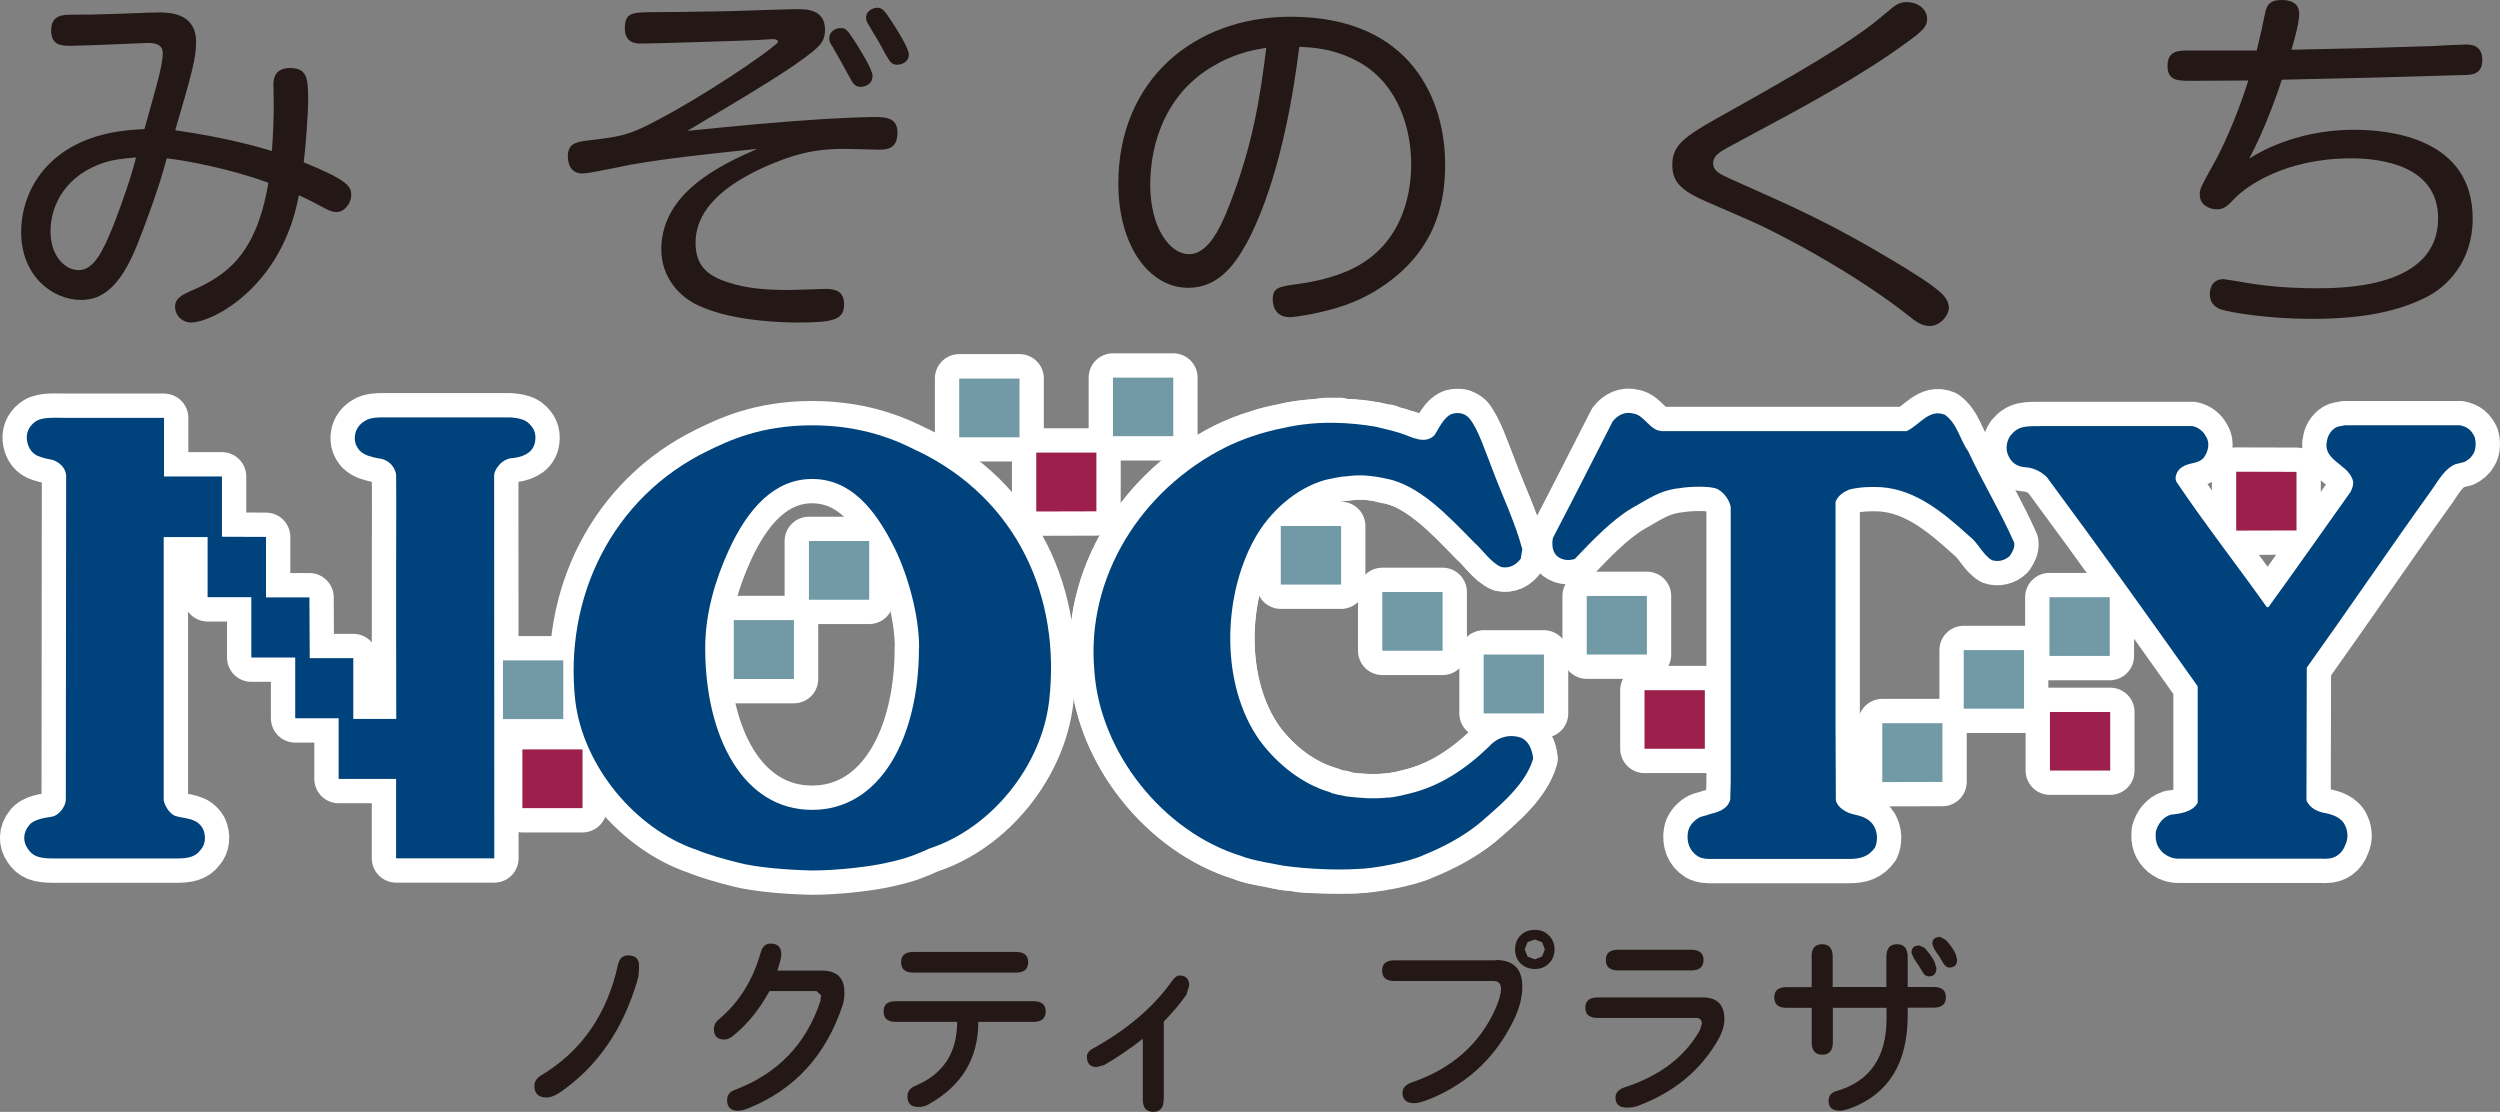 <?xml version="1.0" encoding="UTF-8"?><svg id="b" xmlns="http://www.w3.org/2000/svg" width="158.36" height="70.43" viewBox="0 0 158.36 70.43"><rect x="0" y="0" width="158.36" height="70.43" fill="#808080" stroke="none"/><defs><style>.d{stroke-linecap:round;stroke-width:3.08px;}.d,.e,.f,.g,.h,.i,.j,.k{fill:none;stroke:#fff;stroke-linejoin:round;}.l{fill:#00437c;}.m{fill:#fff;}.n{fill:#231815;}.o{fill:#719aa6;}.p{fill:#9c1f4c;}.e{stroke-width:3.81px;}.f{stroke-width:3.82px;}.g{stroke-width:3.82px;}.h{stroke-width:3.82px;}.i{stroke-width:3.82px;}.j{stroke-width:3.81px;}.k{stroke-width:3.81px;}</style></defs><g id="c"><g><path class="m" d="M93.09,26.52c.62,.96,.99,2.05,1.41,3.12,.64,1.72,1.44,3.35,1.93,5.15l-.1,.6c-.3,.39-.69,.63-1.23,.53-.69-.3-1.16-1.07-1.72-1.56-1.67-1.7-3.33-3.69-5.66-4.02-.72-.23-1.59-.27-2.32-.17-.53,.03-.99,.14-1.46,.24-1.86,.53-3.53,2.02-4.48,3.75-2.03,3.68-2.16,9.24,.33,12.75,1.13,1.53,2.73,2.73,4.45,3.22l.49,.19c.23-.03,.4,.04,.57,.14,.83,.1,1.73,.17,2.59,.07,.27,.03,.47-.14,.73-.07,.23-.1,.47-.14,.7-.2,1.9-.46,3.51-1.53,4.99-2.95,.49-.57,1.23-.83,1.99-.6,.56,.2,.76,.79,.83,1.33-.46,1.63-2.08,2.96-3.42,4.12-1.07,.86-2.29,1.43-3.52,1.93-.57,.2-1.2,.3-1.76,.53-.3,0-.53,.16-.83,.16-.32-.03-.6,.21-.96,.14-.21,.17-.53,0-.74,.13-1.16-.03-2.39,.04-3.51-.06-.31-.15-.74-.08-1.07-.15-.28-.06-.54-.09-.77-.19-.66-.1-1.32-.17-1.92-.44-4.95-1.52-8.97-6.58-9.3-11.75-.53-5.94,2.99-11.46,8.3-14.13,.66-.32,1.33-.59,2.06-.79,.49-.21,1.03-.3,1.59-.4,.67-.2,1.43-.28,2.16-.3,.43-.17,.93-.08,1.43-.11,.29,.17,.73,.03,1.06,.13,.44-.02,.77,.11,1.17,.14,.26,.06,.53,.14,.83,.16,.27,.16,.6,.16,.9,.3,.66,.11,1.45,.73,2.06,.07,.39-.56,.73-1.5,1.66-1.33l.54,.31Z"/><path class="d" d="M93.09,26.52c.62,.96,.99,2.05,1.41,3.12,.64,1.72,1.44,3.35,1.93,5.15l-.1,.6c-.3,.39-.69,.63-1.23,.53-.69-.3-1.16-1.07-1.72-1.56-1.67-1.7-3.33-3.69-5.66-4.02-.72-.23-1.59-.27-2.32-.17-.53,.03-.99,.14-1.46,.24-1.86,.53-3.53,2.02-4.48,3.75-2.03,3.68-2.16,9.24,.33,12.75,1.13,1.53,2.73,2.73,4.45,3.22l.49,.19c.23-.03,.4,.04,.57,.14,.83,.1,1.73,.17,2.59,.07,.27,.03,.47-.14,.73-.07,.23-.1,.47-.14,.7-.2,1.9-.46,3.51-1.53,4.99-2.95,.49-.57,1.23-.83,1.99-.6,.56,.2,.76,.79,.83,1.33-.46,1.63-2.08,2.96-3.42,4.12-1.07,.86-2.29,1.43-3.52,1.93-.57,.2-1.2,.3-1.76,.53-.3,0-.53,.16-.83,.16-.32-.03-.6,.21-.96,.14-.21,.17-.53,0-.74,.13-1.16-.03-2.39,.04-3.51-.06-.31-.15-.74-.08-1.07-.15-.28-.06-.54-.09-.77-.19-.66-.1-1.32-.17-1.92-.44-4.95-1.52-8.97-6.58-9.3-11.75-.53-5.94,2.99-11.46,8.3-14.13,.66-.32,1.33-.59,2.06-.79,.49-.21,1.03-.3,1.59-.4,.67-.2,1.43-.28,2.16-.3,.43-.17,.93-.08,1.43-.11,.29,.17,.73,.03,1.06,.13,.44-.02,.77,.11,1.17,.14,.26,.06,.53,.14,.83,.16,.27,.16,.6,.16,.9,.3,.66,.11,1.45,.73,2.06,.07,.39-.56,.73-1.5,1.66-1.33l.54,.31Z"/><path class="m" d="M105.23,27.31h15.54c.81-.37,1.44-1.46,2.44-1.03,.79,.59,.93,1.56,1.47,2.32,.92,1.97,2.05,3.83,2.91,5.78,.04,.33-.12,.59-.28,.83-.31,.3-.75,.4-1.14,.27-.6-.37-.84-1.07-1.43-1.52-1.63-1.47-3.36-2.94-5.58-3.1-.7-.03-1.26-.02-1.99,.14-.36,.15-.73,.36-.9,.79v14.26l.02,4.64c.1,.47,.68,.8,1.11,.89,.49,.11,1,.24,1.3,.74,.23,.4,.26,.93,.07,1.37-.41,.56-.88,.72-1.69,.72h-8.67c-.23,0-.57,0-.85-.16-.54-.33-.74-.93-.64-1.53,.05-.36,.33-.7,.66-.9,.2-.13,.46-.13,.69-.24,.5-.12,1.16-.29,1.33-.93l.03-1.19v-17.35c-.08-.42-.4-.89-.82-1.12-.43-.24-1.94-.16-2.4-.07-1.3,.13-2.05,.73-3.03,1.26-1.29,.77-2.52,2.06-3.62,3.22-.27,.1-.57,.1-.83,0-.82-.3-.56-1.33-.56-1.33,1.29-2.46,2.52-4.91,3.78-7.37,.3-.39,.78-.66,1.33-.5,.69,.11,1.03,1.07,1.76,1.1"/><path class="d" d="M105.23,27.31h15.54c.81-.37,1.44-1.46,2.44-1.03,.79,.59,.93,1.56,1.47,2.32,.92,1.97,2.05,3.83,2.91,5.78,.04,.33-.12,.59-.28,.83-.31,.3-.75,.4-1.14,.27-.6-.37-.84-1.07-1.43-1.52-1.63-1.47-3.36-2.94-5.58-3.1-.7-.03-1.26-.02-1.99,.14-.36,.15-.73,.36-.9,.79v14.26l.02,4.64c.1,.47,.68,.8,1.11,.89,.49,.11,1,.24,1.3,.74,.23,.4,.26,.93,.07,1.37-.41,.56-.88,.72-1.69,.72h-8.67c-.23,0-.57,0-.85-.16-.54-.33-.74-.93-.64-1.53,.05-.36,.33-.7,.66-.9,.2-.13,.46-.13,.69-.24,.5-.12,1.16-.29,1.33-.93l.03-1.19v-17.35c-.08-.42-.4-.89-.82-1.12-.43-.24-1.94-.16-2.4-.07-1.3,.13-2.05,.73-3.03,1.26-1.29,.77-2.52,2.06-3.62,3.22-.27,.1-.57,.1-.83,0-.82-.3-.56-1.33-.56-1.33,1.29-2.46,2.52-4.91,3.78-7.37,.3-.39,.78-.66,1.33-.5,.69,.11,1.03,1.07,1.76,1.1Z"/><path class="m" d="M91.98,26.22c.75-.22,1.11,.3,1.11,.3,.53,.64,.99,2.05,1.41,3.12,.64,1.72,1.44,3.35,1.93,5.15l-.1,.6c-.3,.39-.69,.63-1.23,.53-.69-.3-1.16-1.07-1.72-1.56-1.67-1.7-3.5-3.68-5.66-4.06-.85-.18-1.59-.24-2.32-.14-.53,.03-.99,.14-1.46,.24-1.86,.53-3.53,2.02-4.48,3.75-2.03,3.68-2.16,9.24,.33,12.75,1.13,1.53,2.73,2.78,4.45,3.28,.16,.11,.66,.19,1.06,.27,.83,.1,1.73,.17,2.59,.07,.27,.03,1.19-.2,1.42-.26,1.9-.46,3.51-1.53,4.99-2.95,.49-.57,1.23-.83,1.99-.6,.56,.2,.76,.79,.83,1.33-.46,1.63-2.08,2.96-3.42,4.12-1.07,.86-2.26,1.49-3.49,1.99-.91,.45-3.24,.89-4.32,.9-1.17,.07-3.02,.01-4.58-.21-.28-.06-2.09-.35-2.69-.62-4.95-1.52-8.97-6.58-9.3-11.75-.53-5.94,2.99-11.46,8.3-14.13,.94-.47,2.26-.95,3.63-1.22,2.29-.53,4.36-.34,5.84-.1,.26,.06,1.42,.33,1.73,.46,.53,.16,1.45,.73,2.06,.07,.22-.33,.56-1.13,1.09-1.33"/><path class="d" d="M91.98,26.22c.75-.22,1.11,.3,1.11,.3,.53,.64,.99,2.05,1.41,3.12,.64,1.72,1.44,3.35,1.93,5.15l-.1,.6c-.3,.39-.69,.63-1.23,.53-.69-.3-1.16-1.07-1.72-1.56-1.67-1.7-3.5-3.68-5.66-4.06-.85-.18-1.59-.24-2.32-.14-.53,.03-.99,.14-1.46,.24-1.86,.53-3.53,2.02-4.48,3.75-2.03,3.68-2.16,9.24,.33,12.75,1.13,1.53,2.73,2.78,4.45,3.28,.16,.11,.66,.19,1.06,.27,.83,.1,1.73,.17,2.59,.07,.27,.03,1.19-.2,1.42-.26,1.9-.46,3.51-1.53,4.99-2.95,.49-.57,1.23-.83,1.99-.6,.56,.2,.76,.79,.83,1.33-.46,1.63-2.08,2.96-3.42,4.12-1.07,.86-2.26,1.49-3.49,1.99-.91,.45-3.24,.89-4.32,.9-1.17,.07-3.02,.01-4.58-.21-.28-.06-2.09-.35-2.69-.62-4.95-1.52-8.97-6.58-9.3-11.75-.53-5.94,2.99-11.46,8.3-14.13,.94-.47,2.26-.95,3.63-1.22,2.29-.53,4.36-.34,5.84-.1,.26,.06,1.42,.33,1.73,.46,.53,.16,1.45,.73,2.06,.07,.22-.33,.56-1.13,1.09-1.33Z"/><path class="m" d="M4.3,26.47c.62,0,6.09,0,6.09,0v3.71h3.67v3.82s2.79,.01,2.79,.01v3.83h2.75l.02,3.85h2.76v3.85h2.72s-.02-9.15,0-13.17c0-.53,0-1.56-.01-2.28-.01-.34-.35-1-1.16-1.06-.4-.09-.84-.18-1.14-.48-.23-.26-.37-.59-.3-1,.05-.36,.29-.71,.65-.9,.28-.21,.94-.21,.94-.21h8.26c.41,.03,.91,.12,1.15,.37,.27,.26,.49,.56,.41,1.13-.09,.63-.57,.96-1.34,1.07-.8,0-1.26,.78-1.26,1.09,0,.63,.01,24.27,.01,24.27h-6.22s0-5.03,0-5.03h-3.64v-3.84h-2.75v-3.85h-2.78v-3.82h-2.77v-3.81h-2.78s0,11.1,0,16.69c.08,.37,.38,.83,.72,.97,.62,.2,1.38,.1,1.77,.83,.2,.44,.16,1-.16,1.33-.31,.45-.83,.54-1.51,.54H3.39c-.98,0-1.33-.17-1.63-.62-.31-.43-.31-1,.06-1.45,.29-.44,1.15-.52,1.48-.58,.35-.05,.87-.57,.87-1.11l.02-20.45c0-.52-.42-.89-.86-1.04-.33-.06-.66-.13-.96-.26-.43-.2-.63-.63-.67-1.06-.04-.5,.22-.9,.6-1.14,.43-.27,1.2-.2,1.99-.2"/><path class="d" d="M4.3,26.47c.62,0,6.09,0,6.09,0v3.71h3.67v3.82s2.79,.01,2.79,.01v3.83h2.75l.02,3.85h2.76v3.85h2.72s-.02-9.15,0-13.17c0-.53,0-1.56-.01-2.28-.01-.34-.35-1-1.16-1.06-.4-.09-.84-.18-1.14-.48-.23-.26-.37-.59-.3-1,.05-.36,.29-.71,.65-.9,.28-.21,.94-.21,.94-.21h8.26c.41,.03,.91,.12,1.15,.37,.27,.26,.49,.56,.41,1.13-.09,.63-.57,.96-1.34,1.07-.8,0-1.26,.78-1.26,1.09,0,.63,.01,24.27,.01,24.27h-6.22s0-5.03,0-5.03h-3.64v-3.84h-2.75v-3.85h-2.78v-3.82h-2.77v-3.81h-2.78s0,11.1,0,16.69c.08,.37,.38,.83,.72,.97,.62,.2,1.38,.1,1.77,.83,.2,.44,.16,1-.16,1.33-.31,.45-.83,.54-1.51,.54H3.39c-.98,0-1.33-.17-1.63-.62-.31-.43-.31-1,.06-1.45,.29-.44,1.15-.52,1.48-.58,.35-.05,.87-.57,.87-1.11l.02-20.45c0-.52-.42-.89-.86-1.04-.33-.06-.66-.13-.96-.26-.43-.2-.63-.63-.67-1.06-.04-.5,.22-.9,.6-1.14,.43-.27,1.2-.2,1.99-.2Z"/><path class="m" d="M155.83,26.94c.47,.09,.72,.32,.92,.73,.1,.33,.1,.77-.07,1.06-.15,.27-.33,.41-.59,.54l-.54,.13c-.67,.26-1.09,1.03-1.49,1.6-2.69,3.75-5.28,7.57-7.94,11.29l-.02,8.4c.19,.5,.75,.76,1.24,.82,.32,.08,1,.23,1.23,.83,.17,.37,.17,.8,0,1.16-.21,.6-.68,.89-1.18,.89-.2,.02-.34,0-.34,0h-9.14s-.42,.01-.86-.34c-.4-.36-.55-.74-.49-1.38,.13-.46,.43-.9,.93-1.06,.6-.07,1.39-.16,1.72-.76v-7.38c-3.15-4.44-6.31-8.87-9.55-13.24-.41-.4-.88-.61-1.44-.64-.43-.04-.8-.27-.99-.7-.21-.41-.14-.93,.12-1.3,.51-.62,.95-.6,2.03-.6h9.5c.36,.07,.7,.33,.86,.67,.27,.4,.13,.96-.14,1.33-.4,.44-.9,.27-1.38,.6-.29,.17-.5,.6-.37,.91,1.83,2.72,3.84,5.28,5.74,7.96h.1c1.76-2.42,3.45-4.84,5.21-7.31,.1-.22,.24-.53,.1-.83-.37-.96-1.92-1.19-1.59-2.45,.06-.34,.32-.71,.66-.84l.46-.09h7.29Z"/><path class="d" d="M155.83,26.94c.47,.09,.72,.32,.92,.73,.1,.33,.1,.77-.07,1.06-.15,.27-.33,.41-.59,.54l-.54,.13c-.67,.26-1.09,1.03-1.49,1.6-2.69,3.75-5.28,7.57-7.94,11.29l-.02,8.4c.19,.5,.75,.76,1.24,.82,.32,.08,1,.23,1.23,.83,.17,.37,.17,.8,0,1.16-.21,.6-.68,.89-1.18,.89-.2,.02-.34,0-.34,0h-9.14s-.42,.01-.86-.34c-.4-.36-.55-.74-.49-1.38,.13-.46,.43-.9,.93-1.06,.6-.07,1.39-.16,1.72-.76v-7.38c-3.15-4.44-6.31-8.87-9.55-13.24-.41-.4-.88-.61-1.44-.64-.43-.04-.8-.27-.99-.7-.21-.41-.14-.93,.12-1.3,.51-.62,.95-.6,2.03-.6h9.5c.36,.07,.7,.33,.86,.67,.27,.4,.13,.96-.14,1.33-.4,.44-.9,.27-1.38,.6-.29,.17-.5,.6-.37,.91,1.83,2.72,3.84,5.28,5.74,7.96h.1c1.76-2.42,3.45-4.84,5.21-7.31,.1-.22,.24-.53,.1-.83-.37-.96-1.92-1.19-1.59-2.45,.06-.34,.32-.71,.66-.84l.46-.09h7.29Z"/><line class="h" x1="33.78" y1="45.55" x2="33.78" y2="41.83"/><rect class="d" x="31.86" y="41.83" width="3.82" height="3.72"/><line class="e" x1="34.99" y1="51.19" x2="34.99" y2="47.47"/><rect class="d" x="33.09" y="47.47" width="3.81" height="3.72"/><line class="g" x1="83.04" y1="37.03" x2="83.04" y2="33.32"/><rect class="d" x="81.13" y="33.32" width="3.82" height="3.71"/><line class="k" x1="102.42" y1="41.46" x2="102.42" y2="37.75"/><rect class="d" x="100.51" y="37.75" width="3.81" height="3.71"/><line class="g" x1="106.08" y1="47.44" x2="106.08" y2="43.72"/><rect class="d" x="104.17" y="43.72" width="3.82" height="3.71"/><polygon class="m" points="123.04 45.81 123.04 49.53 119.23 49.54 119.23 45.81 123.04 45.81"/><polygon class="d" points="123.04 45.81 123.04 49.53 119.23 49.54 119.23 45.81 123.04 45.81"/><line class="g" x1="126.3" y1="44.89" x2="126.3" y2="41.18"/><rect class="d" x="124.39" y="41.18" width="3.82" height="3.71"/><line class="f" x1="131.73" y1="41.55" x2="131.73" y2="37.83"/><rect class="d" x="129.82" y="37.83" width="3.82" height="3.72"/><line class="i" x1="131.76" y1="48.82" x2="131.76" y2="45.1"/><rect class="d" x="129.85" y="45.1" width="3.82" height="3.71"/><polygon class="m" points="145.47 29.89 145.47 33.6 141.65 33.61 141.65 29.88 145.47 29.89"/><polygon class="d" points="145.47 29.89 145.47 33.6 141.65 33.61 141.65 29.88 145.47 29.89"/><line class="g" x1="89.47" y1="41.22" x2="89.47" y2="37.5"/><rect class="d" x="87.56" y="37.5" width="3.82" height="3.72"/><rect class="m" x="93.98" y="41.46" width="3.82" height="3.73"/><rect class="d" x="93.98" y="41.46" width="3.82" height="3.73"/><line class="h" x1="62.67" y1="27.7" x2="62.67" y2="23.98"/><rect class="d" x="60.76" y="23.97" width="3.82" height="3.72"/><polygon class="m" points="69.45 28.67 69.45 32.39 65.64 32.4 65.64 28.67 69.45 28.67"/><polygon class="d" points="69.45 28.67 69.45 32.39 65.64 32.4 65.64 28.67 69.45 28.67"/><line class="i" x1="72.41" y1="27.63" x2="72.41" y2="23.92"/><rect class="d" x="70.5" y="23.92" width="3.82" height="3.71"/><path class="m" d="M58.14,28.57c6.31,3.05,9.06,9.26,8.32,15.8-.47,4.14-3.66,8.1-7.59,9.38-.77,.35-1.41,.62-2.52,.86-1.15,.29-3.36,.53-4.9,.53-1.44-.03-3.54-.18-4.74-.51-.7-.17-1.94-.52-2.56-.79-3.96-1.33-7.22-5.37-7.71-9.45-.73-6.58,2.36-12.89,8.37-15.82,1.24-.6,3.3-1.63,6.63-1.63s5.51,1.03,6.68,1.63m.1,12.46c0-2.07-.71-4.56-1.5-6.2-1.32-2.71-2.91-4.49-5.28-4.49s-4.07,1.85-5.3,4.56c-.8,1.77-1.47,3.9-1.47,6.14,0,5.66,2.42,10.26,6.77,10.26s6.77-4.6,6.77-10.26"/><path class="d" d="M58.14,28.57c6.31,3.05,9.06,9.26,8.32,15.8-.47,4.14-3.66,8.1-7.59,9.38-.77,.35-1.41,.62-2.52,.86-1.15,.29-3.36,.53-4.9,.53-1.44-.03-3.54-.18-4.74-.51-.7-.17-1.94-.52-2.56-.79-3.96-1.33-7.22-5.37-7.71-9.45-.73-6.58,2.36-12.89,8.37-15.82,1.24-.6,3.3-1.63,6.63-1.63s5.51,1.03,6.68,1.63m.1,12.46c0-2.07-.71-4.56-1.5-6.2-1.32-2.71-2.91-4.49-5.28-4.49s-4.07,1.85-5.3,4.56c-.8,1.77-1.47,3.9-1.47,6.14,0,5.66,2.42,10.26,6.77,10.26s6.77-4.6,6.77-10.26Z"/><line class="j" x1="48.39" y1="43.01" x2="48.39" y2="39.28"/><rect class="d" x="46.48" y="39.28" width="3.81" height="3.73"/><line class="g" x1="53.15" y1="37.99" x2="53.15" y2="34.27"/><rect class="d" x="51.24" y="34.27" width="3.82" height="3.72"/><path class="n" d="M39.79,60.52c.46,0,.69,.22,.69,.65,0,.37-.02,.67-.1,.91-.92,3.16-2.58,5.54-4.97,7.16-.3,.18-.56,.28-.78,.28-.51,0-.78-.24-.78-.72,0-.28,.14-.51,.41-.67,2.58-1.54,4.21-3.9,4.89-7.05,.09-.37,.3-.56,.63-.56"/><path class="n" d="M52.04,61.48c.97,0,1.45,.46,1.45,1.38,0,.27-.03,.53-.1,.77-1.05,3.2-3.05,5.4-6.01,6.58-.24,.1-.46,.15-.64,.15-.45,0-.68-.22-.68-.68,0-.32,.17-.54,.5-.65,2.7-1.02,4.5-2.89,5.4-5.6l.05-.39-.29-.26h-2.98c-.63,1.15-1.38,2.08-2.24,2.78-.22,.19-.43,.29-.61,.29-.45,0-.67-.23-.67-.68,0-.22,.11-.44,.35-.63,1.24-1.05,2.11-2.43,2.61-4.18,.1-.39,.31-.59,.62-.59,.46,0,.69,.22,.69,.67,0,.2-.08,.55-.25,1.04h2.79Z"/><path class="n" d="M58.84,69.95c-.21,.11-.43,.17-.65,.17-.48,0-.71-.22-.71-.68,0-.3,.17-.53,.52-.67,1.75-.73,2.63-2.09,2.63-4.04h-3.88c-.53,0-.78-.22-.78-.66s.25-.65,.78-.65h8.72c.51,0,.77,.22,.77,.65s-.26,.66-.77,.66h-3.5c0,2.31-1.04,4.04-3.13,5.21m5.51-9.64c.53,0,.78,.22,.78,.65s-.25,.66-.78,.66h-6.49c-.53,0-.78-.22-.78-.66s.26-.65,.78-.65h6.49Z"/><path class="n" d="M73.71,69.65c0,.52-.22,.78-.66,.78s-.66-.26-.66-.78v-3.85c-.8,.63-1.62,1.19-2.46,1.67l-.46,.12c-.42,0-.62-.22-.62-.66,0-.21,.14-.4,.43-.54,2.13-1.19,3.77-2.58,4.93-4.21,.18-.26,.35-.39,.49-.39,.42,0,.63,.22,.63,.63l-.17,.57c-.37,.55-.86,1.12-1.44,1.72v4.95Z"/><path class="n" d="M98.11,59.25c.24,.24,.36,.53,.36,.89s-.12,.66-.36,.89c-.23,.24-.53,.35-.89,.35s-.66-.12-.9-.35c-.23-.23-.35-.54-.35-.89s.12-.66,.35-.89c.24-.24,.54-.35,.9-.35s.65,.11,.89,.35m-1.35,.43l-.18,.46,.18,.45,.46,.18,.46-.18,.18-.45-.18-.46-.46-.17-.46,.17m-2.01,1.13c1.12,0,1.68,.56,1.68,1.69,0,.6-.15,1.25-.46,1.94-1.12,2.41-2.88,4.11-5.26,5.12-.49,.2-.87,.32-1.13,.32-.49,0-.74-.22-.74-.66,0-.3,.19-.51,.57-.65,2.54-.86,4.32-2.43,5.33-4.69,.23-.54,.34-.95,.34-1.24,0-.34-.17-.5-.49-.5h-6.26c-.52,0-.78-.22-.78-.66s.26-.65,.78-.65h6.41m13.11,2.35c.92,0,1.38,.46,1.38,1.38,0,.41-.14,.85-.4,1.31-1.13,1.96-2.83,3.35-5.11,4.19-.19,.07-.4,.1-.67,.1-.47,0-.72-.21-.72-.64,0-.31,.22-.54,.66-.67,2.2-.73,3.75-1.93,4.69-3.6l.12-.41c0-.24-.12-.36-.36-.36h-6.24c-.52,0-.78-.22-.78-.65s.26-.65,.78-.65h6.64m.07-2.37c0,.44-.26,.66-.78,.66h-4.63c-.52,0-.78-.22-.78-.66s.26-.65,.78-.65h4.63c.51,0,.78,.22,.78,.65m14.02-.75c.24,.28,.44,.54,.6,.83l.13,.43c0,.35-.16,.53-.47,.53-.17,0-.31-.1-.41-.29-.18-.3-.36-.59-.55-.85l-.15-.36c0-.31,.17-.46,.51-.46l.35,.17m.95-.72l.36,.2c.25,.26,.46,.54,.62,.87l.1,.37c0,.34-.16,.51-.5,.51-.14,0-.26-.1-.39-.3-.16-.29-.34-.57-.54-.84l-.14-.35c0-.31,.17-.45,.5-.45m-8.15,1.26c0-.54,.23-.8,.67-.8s.67,.26,.67,.8v1.91h3.4v-1.91c0-.54,.23-.8,.67-.8s.68,.26,.68,.8v1.91h1.65c.52,0,.77,.22,.77,.65s-.25,.66-.77,.66h-1.65v.5c0,3.03-1.22,4.99-3.66,5.89-.27,.09-.49,.14-.63,.14-.48,0-.72-.21-.72-.62,0-.33,.17-.54,.51-.63,2.1-.61,3.16-2.13,3.16-4.58v-.69h-3.4v2.18c0,.52-.22,.79-.67,.79s-.67-.27-.67-.79v-2.18h-1.59c-.52,0-.78-.22-.78-.66s.26-.65,.78-.65h1.59v-1.91Z"/><path class="n" d="M17.34,6.63c0-.21-.02-1.16-.02-1.37,.02-.25,.07-.95,1.04-.95,1.04,0,1.16,.56,1.16,1.92,0,1.07-.16,3.08-.28,4.05,2.78,1.14,3.01,1.51,3.01,2.09,0,.49-.42,1.06-.93,1.06-.33,0-.58-.14-1.3-.53-.56-.3-.86-.42-1.09-.53-1.07,5.84-5.49,8.06-6.84,8.06-.49,0-1-.39-1-1.02,0-.46,.37-.7,.93-.95,2.2-.95,4.19-2.18,4.98-6.88-2.2-.83-5.12-1.41-6.44-1.55-.46,1.81-1.44,4.4-1.83,5.38-1.09,2.78-2.27,3.59-3.59,3.59-1.78,0-3.8-1.48-3.8-4.31,0-2.27,1.3-4.98,4.77-6.05,1-.3,1.95-.42,3.04-.46,.16-.6,.9-3.17,1-3.71,.07-.3,.16-.81,.16-1.06s-.02-.69-.93-.69c-.09,0-4.1,.18-4.89,.18-.56,0-1.25,0-1.25-.97s.69-1,1.37-1,1.27,0,2.69-.05c.79-.02,2.04-.09,2.83-.09,.7,0,2.29,.09,2.29,1.85,0,1.06-.23,1.88-1.32,5.61,3.38,.48,5.63,1.16,6.12,1.32,.09-1.09,.12-2.16,.12-2.94m-10.71,3.66c-2.41,.77-3.43,2.64-3.43,4.36,0,1.58,.92,2.46,1.78,2.46,.93,0,1.51-1.09,2.23-2.9,.53-1.39,1.04-2.8,1.41-4.24-1,.09-1.41,.14-1.99,.32"/><path class="n" d="M52.33,7.53c.42-.03,2.53-.12,2.97-.12,.79,0,1.55,.02,1.55,1,0,1.04-.7,1.07-1.18,1.07-.32,0-1.81-.05-2.11-.05-1.46,0-2.73,.12-4.89,1.04-1.95,.86-4.61,2.36-4.61,4.91,0,1.32,.6,2.04,2.04,2.5,1.25,.42,2.57,.49,3.89,.49,.37,0,1.94-.07,2.32-.07,.51,0,1.16,.09,1.16,.97,0,.95-.61,1.16-2.85,1.16-.56,0-4.01,0-6.3-1.04-1.37-.6-2.43-1.9-2.43-3.59,0-3.64,3.84-5.38,6.07-6.37-3.55,.37-5.68,.6-8,1-.49,.09-2.62,.56-3.06,.56-.74,0-.93-.6-.93-1.07,0-.74,.39-.9,1.09-1,2.6-.3,2.87-.35,5.63-1.88,3.29-1.86,6.6-4.2,6.6-4.4,0-.04-.07-.16-.32-.16-.12,0-.19,0-.84,.05-.9,.05-6.84,.23-7.51,.23-.28,0-1.04,0-1.04-.95,0-1.02,.46-1.02,1.74-1.04,.72,0,3.04-.02,4.12-.05,.81,0,4.31-.14,5.03-.14,.6,0,1.79,0,1.79,1.3,0,.62-.21,.9-.72,1.34-1.39,1.14-3.82,2.59-8,5.07,3.15-.32,5.68-.56,8.78-.76m.35-4.66c-.09-.16-.14-.28-.14-.44,0-.42,.37-.65,.72-.65,.32,0,.4,.09,.88,.81,.25,.39,1.14,1.78,1.14,2.22,0,.6-.58,.69-.76,.69-.23,0-.39-.09-.56-.37-.19-.32-.46-.86-.65-1.18-.09-.16-.41-.72-.62-1.09m2.32-1.32c-.09-.16-.14-.26-.14-.42,0-.42,.42-.63,.72-.63,.32,0,.46,.21,.88,.83,.37,.56,1.11,1.74,1.11,2.13,0,.51-.49,.65-.74,.65-.32,0-.44-.19-.51-.3-.21-.3-.49-.86-.67-1.18-.05-.07-.44-.72-.65-1.09"/><path class="n" d="M78.91,15.5c-.76,1.37-1.81,2.73-3.64,2.73-2.5,0-4.43-2.69-4.43-6.6,0-6.56,4.8-10.57,10.92-10.57,7.74,0,9.78,5.42,9.78,9.32,0,1.81-.23,5.24-3.94,7.74-1.6,1.09-3.15,1.51-4.71,1.81-.51,.09-.97,.16-1.18,.16-1.04,0-1.09-.9-1.09-1.11,0-.79,.42-.83,1.6-.99,.72-.1,2.23-.35,3.55-1.02,3.36-1.71,3.62-5.26,3.62-6.56,0-2.27-.81-5-3.17-6.4-1.62-.95-3.18-1.02-3.92-1.04-.9,7.28-2.53,10.98-3.39,12.54m-1.74-11.5c-3.25,1.69-4.31,4.98-4.31,7.69s1.23,4.4,2.46,4.4c1.11,0,1.9-1.39,2.57-3.15,1.44-3.71,1.92-6.65,2.32-9.92-.63,.09-1.79,.3-3.04,.97"/><path class="n" d="M108.09,12.77c-1.72-.74-2.16-1.32-2.16-2.34,0-1.37,.93-1.88,3.8-3.48,6.1-3.41,8.21-4.8,9.81-6.19,.46-.39,.74-.63,1.23-.63,.65,0,1.3,.39,1.3,1.07,0,.46-.23,.72-1.18,1.41-2.92,2.16-6.56,4.12-10.4,6.17-.9,.49-1.42,.74-1.67,.97-.14,.11-.3,.3-.3,.58,0,.49,.39,.69,1.09,1,4.22,1.88,6.39,2.83,10.47,5.28,.95,.58,2.43,1.46,3.02,2.09,.21,.23,.35,.53,.35,.81,0,.44-.53,1.14-1.21,1.14-.49,0-.86-.25-1.37-.67-3.34-2.64-8.13-5.19-10.05-6.02l-2.71-1.18Z"/><path class="n" d="M142.5,10.03c1.53-.97,3.87-1.81,6.6-1.81,2.2,0,7.53,.49,7.53,5.63,0,2.73-1.64,4.35-3.01,5.01-1.51,.74-3.57,1.34-7.21,1.34-2.67,0-5.12-.4-5.73-.6-.16-.07-.7-.25-.7-.97,0-.21,.05-.95,.88-.95,.02,0,1.6,.25,1.72,.28,1.76,.28,3.48,.3,4.08,.3,1.71,0,7.78,0,7.78-4.43,0-3.34-3.59-3.8-5.51-3.8-4.22,0-6.65,1.79-7.37,2.53-.46,.49-.67,.7-1.16,.7-.37,0-1.06-.23-1.06-.93,0-.37,.07-.49,.88-1.95,.39-.67,1.39-2.71,2.2-5.28-3.08,.02-3.43,.02-3.8,.02-.65-.02-1.32,0-1.32-.95s.69-.97,1.29-.97h4.36c.28-1.16,.32-1.37,.51-2.27,.09-.46,.19-.93,1.07-.93,.53,0,1.11,.16,1.11,.88,0,.65-.39,1.92-.49,2.27,3.71-.07,5.56-.12,8.92-.23,.35-.03,1.83-.1,2.13-.1,.35,0,1.04,.05,1.04,.98s-.7,.93-1.07,.95c-3.87,.12-8.07,.23-11.63,.3-.16,.51-1.02,3.06-2.06,4.98"/><path class="l" d="M105.23,27.31h15.54c.81-.37,1.44-1.46,2.44-1.03,.79,.59,.93,1.56,1.47,2.32,.92,1.97,2.05,3.83,2.91,5.78,.04,.33-.12,.59-.28,.83-.31,.3-.75,.4-1.14,.27-.6-.37-.84-1.07-1.43-1.52-1.63-1.47-3.36-2.94-5.58-3.1-.7-.03-1.26-.02-1.99,.14-.36,.15-.73,.36-.9,.79v14.26l.02,4.64c.1,.47,.68,.8,1.11,.89,.49,.11,1,.24,1.3,.74,.23,.4,.26,.93,.07,1.37-.41,.56-.88,.72-1.69,.72h-8.67c-.23,0-.57,0-.85-.16-.54-.33-.74-.93-.64-1.53,.05-.36,.33-.7,.66-.9,.2-.13,.46-.13,.69-.24,.5-.12,1.16-.29,1.33-.93l.03-1.19v-17.35c-.08-.42-.4-.89-.82-1.12-.43-.24-1.94-.16-2.4-.07-1.3,.13-2.05,.73-3.03,1.26-1.29,.77-2.52,2.06-3.62,3.22-.27,.1-.57,.1-.83,0-.82-.3-.56-1.33-.56-1.33,1.29-2.46,2.52-4.91,3.78-7.37,.3-.39,.78-.66,1.33-.5,.69,.11,1.03,1.07,1.76,1.1"/><path class="l" d="M91.98,26.22c.75-.22,1.11,.3,1.11,.3,.53,.64,.99,2.05,1.41,3.12,.64,1.72,1.44,3.35,1.93,5.15l-.1,.6c-.3,.39-.69,.63-1.23,.53-.69-.3-1.16-1.07-1.72-1.56-1.67-1.7-3.5-3.68-5.66-4.06-.85-.18-1.59-.24-2.32-.14-.53,.03-.99,.14-1.46,.24-1.86,.53-3.53,2.02-4.48,3.75-2.03,3.68-2.16,9.24,.33,12.75,1.13,1.53,2.73,2.78,4.45,3.28,.16,.11,.66,.19,1.06,.27,.83,.1,1.73,.17,2.59,.07,.27,.03,1.19-.2,1.42-.26,1.9-.46,3.51-1.53,4.99-2.95,.49-.57,1.23-.83,1.99-.6,.56,.2,.76,.79,.83,1.33-.46,1.63-2.08,2.96-3.42,4.12-1.07,.86-2.26,1.49-3.49,1.99-.91,.45-3.24,.89-4.32,.9-1.17,.07-3.02,.01-4.58-.21-.28-.06-2.09-.35-2.69-.62-4.95-1.52-8.97-6.58-9.3-11.75-.53-5.94,2.99-11.46,8.3-14.13,.94-.47,2.26-.95,3.63-1.22,2.29-.53,4.36-.34,5.84-.1,.26,.06,1.42,.33,1.73,.46,.53,.16,1.45,.73,2.06,.07,.22-.33,.56-1.13,1.09-1.33"/><path class="l" d="M4.3,26.47c.62,0,6.09,0,6.09,0v3.71h3.67v3.82s2.79,.01,2.79,.01v3.83h2.75l.02,3.85h2.76v3.85h2.72s-.02-9.15,0-13.17c0-.53,0-1.56-.01-2.28-.01-.34-.35-1-1.16-1.06-.4-.09-.84-.18-1.14-.48-.23-.26-.37-.59-.3-1,.05-.36,.29-.71,.65-.9,.28-.21,.94-.21,.94-.21h8.26c.41,.03,.91,.12,1.15,.37,.27,.26,.49,.56,.41,1.13-.09,.63-.57,.96-1.34,1.07-.8,0-1.26,.78-1.26,1.09,0,.63,.01,24.27,.01,24.27h-6.22s0-5.03,0-5.03h-3.64v-3.84h-2.75v-3.85h-2.78v-3.82h-2.77v-3.81h-2.78s0,11.1,0,16.69c.08,.37,.38,.83,.72,.97,.62,.2,1.38,.1,1.77,.83,.2,.44,.16,1-.16,1.33-.31,.45-.83,.54-1.51,.54H3.39c-.98,0-1.33-.17-1.63-.62-.31-.43-.31-1,.06-1.45,.29-.44,1.15-.52,1.48-.58,.35-.05,.87-.57,.87-1.11l.02-20.45c0-.52-.42-.89-.86-1.04-.33-.06-.66-.13-.96-.26-.43-.2-.63-.63-.67-1.06-.04-.5,.22-.9,.6-1.14,.43-.27,1.2-.2,1.99-.2"/><path class="l" d="M155.83,26.94c.47,.09,.72,.32,.92,.73,.1,.33,.1,.77-.07,1.06-.15,.27-.33,.41-.59,.54l-.54,.13c-.67,.26-1.09,1.03-1.49,1.6-2.69,3.75-5.28,7.57-7.94,11.29l-.02,8.4c.19,.5,.75,.76,1.24,.82,.32,.08,1,.23,1.23,.83,.17,.37,.17,.8,0,1.16-.21,.6-.68,.89-1.18,.89-.2,.02-.34,0-.34,0h-9.14s-.42,.01-.86-.34c-.4-.36-.55-.74-.49-1.38,.13-.46,.43-.9,.93-1.06,.6-.07,1.39-.16,1.72-.76v-7.38c-3.15-4.44-6.31-8.87-9.55-13.24-.41-.4-.88-.61-1.44-.64-.43-.04-.8-.27-.99-.7-.21-.41-.14-.93,.12-1.3,.51-.62,.95-.6,2.03-.6h9.5c.36,.07,.7,.33,.86,.67,.27,.4,.13,.96-.14,1.33-.4,.44-.9,.27-1.38,.6-.29,.17-.5,.6-.37,.91,1.83,2.72,3.84,5.28,5.74,7.96h.1c1.76-2.42,3.45-4.84,5.21-7.31,.1-.22,.24-.53,.1-.83-.37-.96-1.92-1.19-1.59-2.45,.06-.34,.32-.71,.66-.84l.46-.09h7.29Z"/><rect class="o" x="31.86" y="41.83" width="3.82" height="3.72"/><rect class="p" x="33.09" y="47.47" width="3.81" height="3.72"/><rect class="o" x="81.13" y="33.32" width="3.82" height="3.71"/><rect class="o" x="100.51" y="37.75" width="3.81" height="3.71"/><rect class="p" x="104.17" y="43.72" width="3.82" height="3.71"/><polygon class="o" points="123.04 45.81 123.04 49.53 119.23 49.54 119.23 45.81 123.04 45.81"/><rect class="o" x="124.39" y="41.18" width="3.82" height="3.71"/><rect class="o" x="129.82" y="37.83" width="3.82" height="3.72"/><rect class="p" x="129.85" y="45.1" width="3.82" height="3.71"/><polygon class="p" points="145.47 29.89 145.47 33.6 141.65 33.61 141.65 29.88 145.47 29.89"/><rect class="o" x="87.56" y="37.5" width="3.82" height="3.72"/><rect class="o" x="93.98" y="41.46" width="3.82" height="3.73"/><rect class="o" x="60.76" y="23.98" width="3.82" height="3.72"/><polygon class="p" points="69.45 28.67 69.45 32.39 65.64 32.4 65.64 28.67 69.45 28.67"/><rect class="o" x="70.5" y="23.92" width="3.82" height="3.71"/><path class="l" d="M58.14,28.57c6.31,3.05,9.06,9.26,8.32,15.8-.47,4.14-3.66,8.1-7.59,9.38-.77,.35-1.41,.62-2.52,.86-1.15,.29-3.36,.53-4.9,.53-1.44-.03-3.54-.18-4.74-.51-.7-.17-1.94-.52-2.56-.79-3.96-1.33-7.22-5.37-7.71-9.45-.73-6.58,2.36-12.89,8.37-15.82,1.24-.6,3.3-1.63,6.63-1.63s5.51,1.03,6.68,1.63m.1,12.46c0-2.07-.71-4.56-1.5-6.2-1.32-2.71-2.91-4.49-5.28-4.49s-4.07,1.85-5.3,4.56c-.8,1.77-1.47,3.9-1.47,6.14,0,5.66,2.42,10.26,6.77,10.26s6.77-4.6,6.77-10.26"/><rect class="o" x="46.48" y="39.28" width="3.81" height="3.73"/><rect class="o" x="51.24" y="34.27" width="3.82" height="3.72"/></g></g></svg>